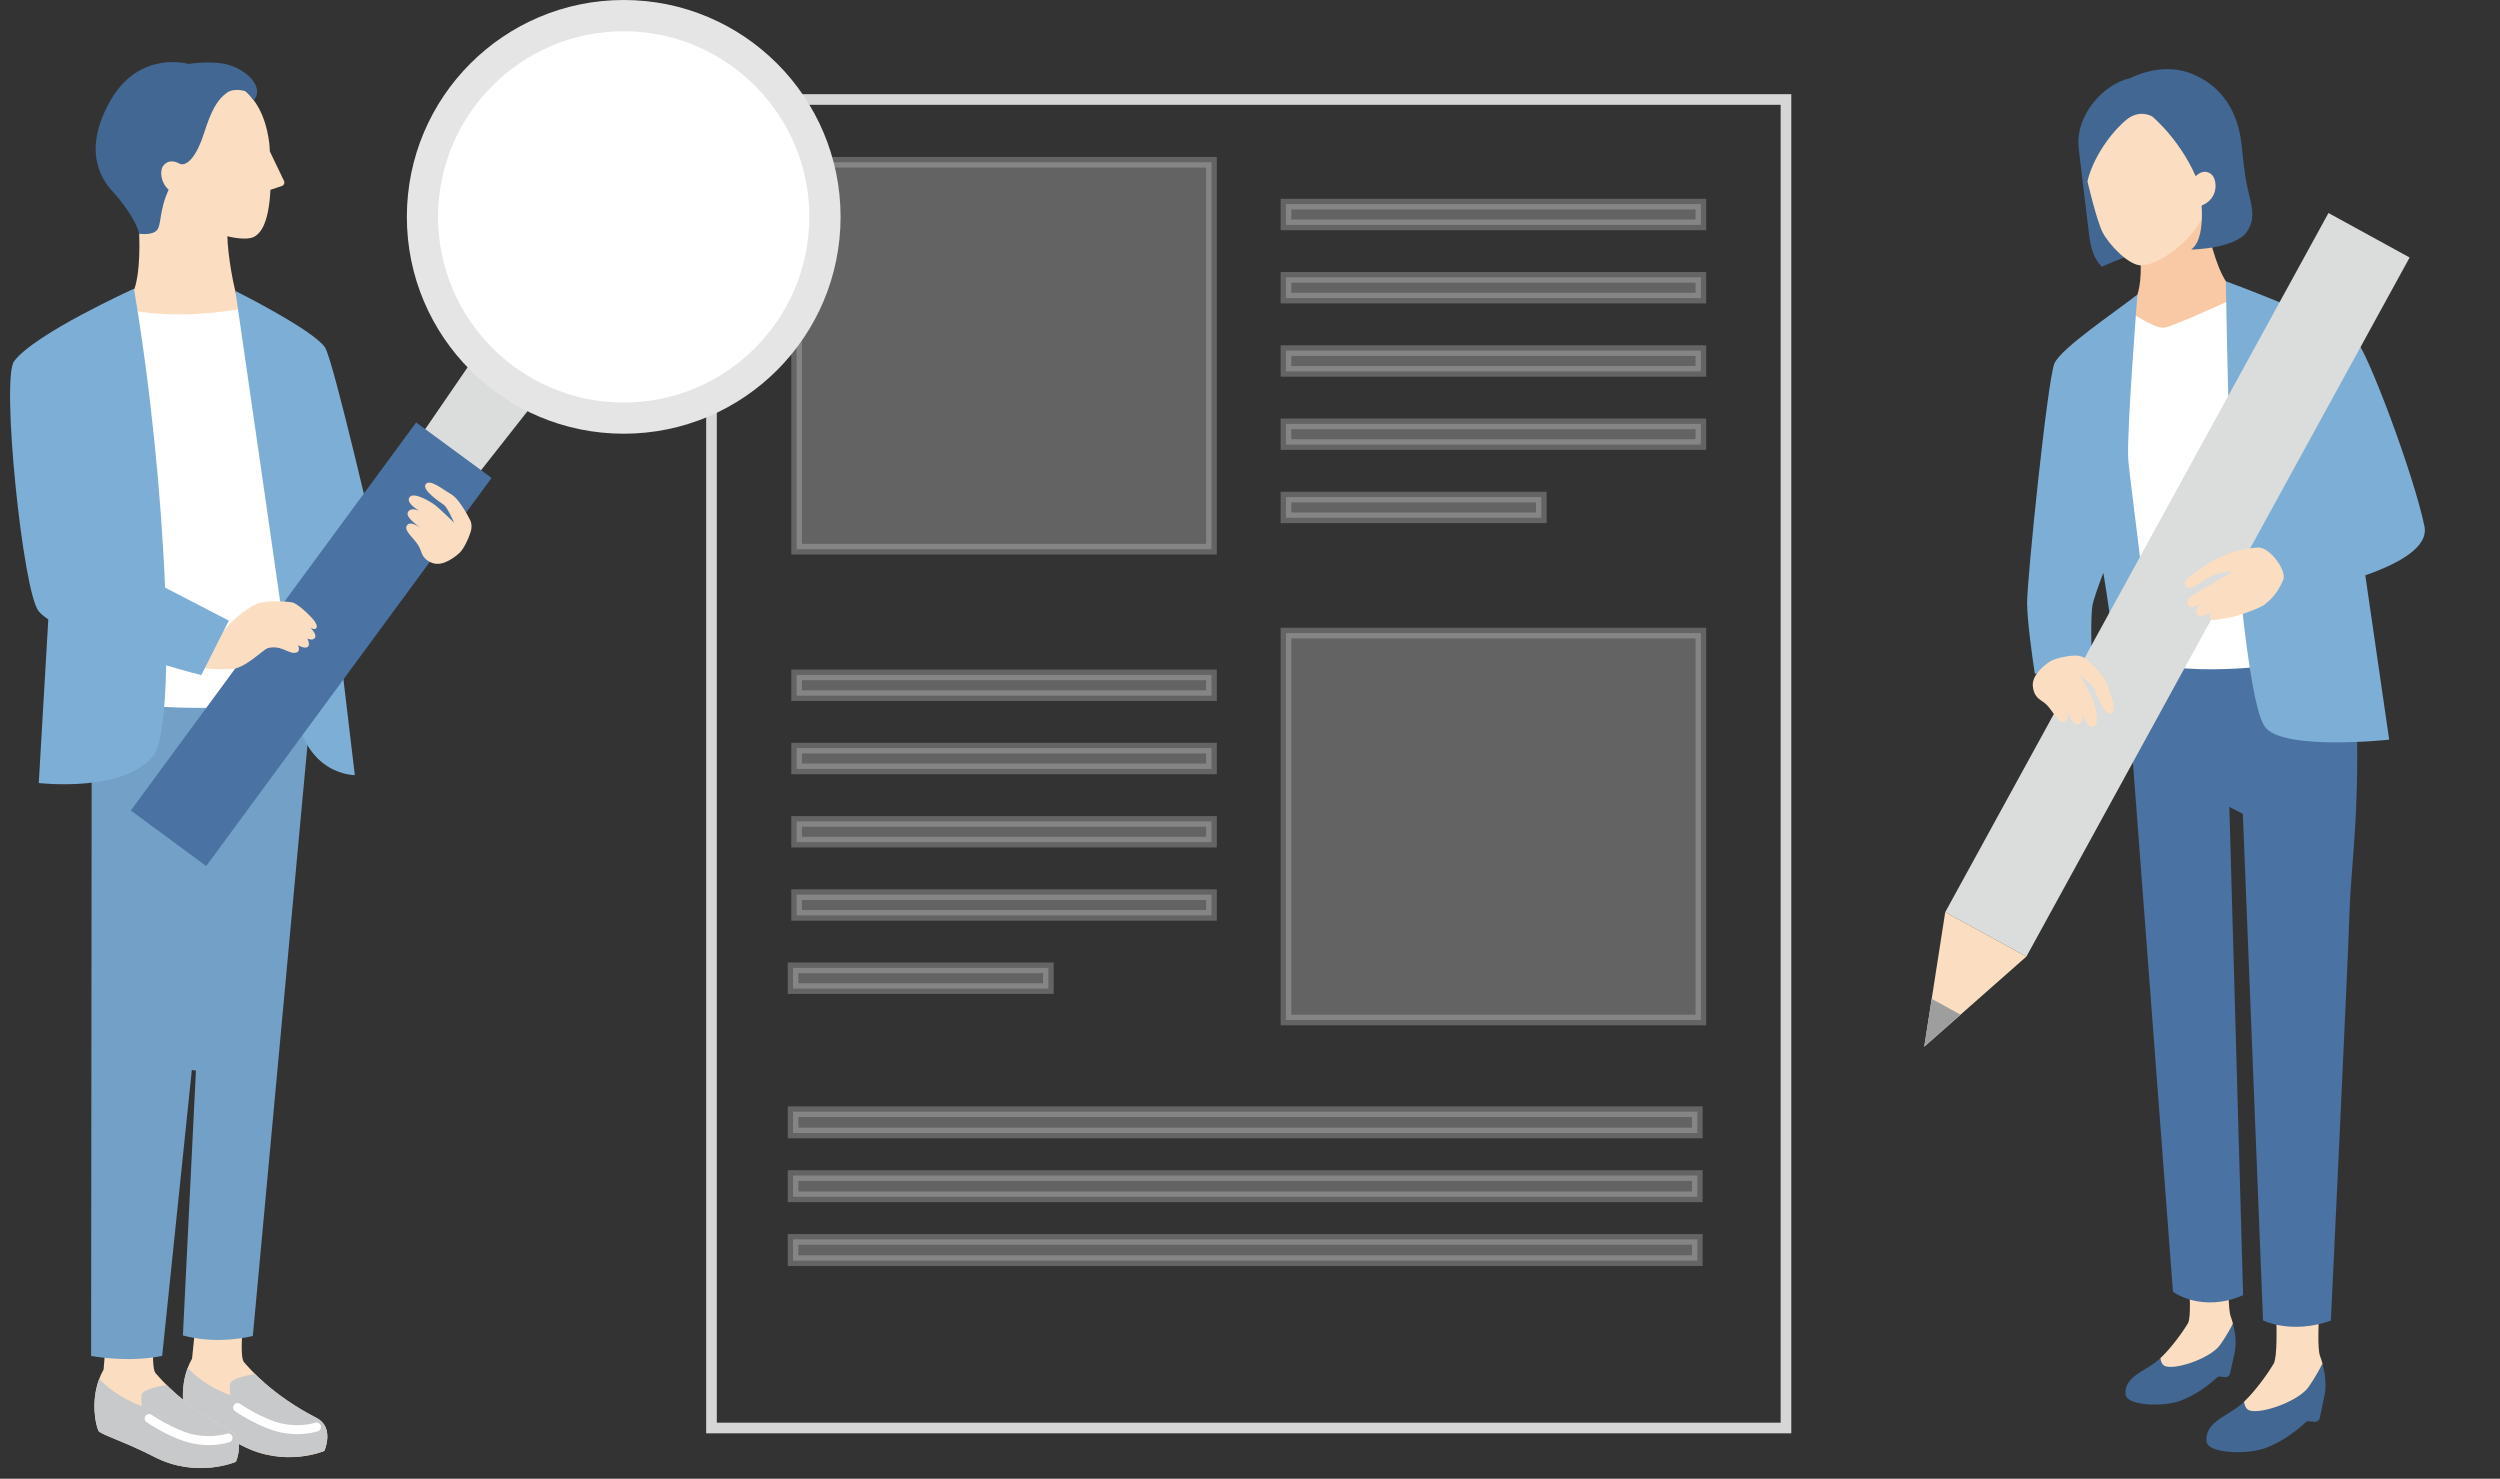 <svg width="235" height="139" viewBox="0 0 235 139" fill="none" xmlns="http://www.w3.org/2000/svg">
<rect x="0" y="0" width="235" height="139" fill="#333333" stroke="none"/>
<g clip-path="url(#clip0_11130_17776)">
<path d="M218.313 128.174C218.243 127.906 218.162 127.665 218.082 127.454C217.58 126.137 218.461 117.599 218.461 117.599L213.631 117.539C213.631 117.539 214.388 127.052 213.728 128.177C213.182 129.105 212.033 130.723 210.944 131.758L210.68 133.479L213.858 133.704L217.915 130.582L218.316 128.177L218.313 128.174Z" fill="#FBDEC1"/>
<path d="M203.075 127.668C204.087 126.721 205.158 125.24 205.667 124.386C206.284 123.354 205.172 114.488 205.172 114.488L209.623 114.579C209.623 114.579 209.231 122.534 209.687 123.75C209.761 123.944 209.831 124.168 209.895 124.413L209.667 126.647L205.316 129.4L202.562 129.491L203.072 127.665L203.075 127.668Z" fill="#FBDEC1"/>
<path d="M209.898 124.414C209.657 124.889 209.241 125.646 208.672 126.443C207.841 127.602 204.77 128.734 203.594 128.44C203.266 128.359 203.129 128.024 203.075 127.662C202.861 127.863 202.65 128.041 202.445 128.182C201.283 128.989 199.645 129.588 199.799 131.086C199.91 132.171 203.433 132.255 204.957 131.672C206.321 131.149 207.426 130.376 208.518 129.387L209.168 129.448C209.385 129.468 209.583 129.32 209.63 129.106L210.089 126.979C210.233 126.102 210.092 125.157 209.898 124.41V124.414Z" fill="#416792"/>
<path d="M218.312 128.172C218.054 128.691 217.612 129.515 216.999 130.386C216.108 131.652 212.785 132.905 211.506 132.597C211.151 132.509 210.997 132.148 210.936 131.759C210.705 131.977 210.478 132.171 210.26 132.329C209.004 133.216 207.235 133.876 207.413 135.501C207.543 136.676 211.362 136.74 213.013 136.097C214.49 135.521 215.679 134.67 216.858 133.591L217.565 133.652C217.803 133.672 218.017 133.511 218.064 133.28L218.543 130.969C218.69 130.014 218.533 128.992 218.315 128.182L218.312 128.172Z" fill="#416792"/>
<path d="M195.502 14.796C195.502 14.796 196.108 20.018 196.376 22.068C196.557 23.468 196.845 24.302 197.565 25.082C197.565 25.082 200.938 23.495 203.41 23.146L200.221 14.133L195.505 14.796H195.502Z" fill="#416792"/>
<path d="M199.77 62.108L204.258 121.427C204.258 121.427 206.941 123.447 210.853 121.749L209.557 75.851L210.826 76.5L212.725 124.117C212.725 124.117 215.368 125.463 219.103 124.137C219.103 124.137 220.707 90.525 220.858 85.701C221.009 80.878 221.916 76.125 221.447 64.985L218.436 61.324L203.367 60.547L199.77 62.111V62.108Z" fill="#4A72A2"/>
<path d="M202.091 33.588L211.258 27.743C208.164 28.206 207.078 18.844 207.078 18.844L203.762 20.82L201.006 22.454C201.006 22.454 202.161 28.976 199.254 29.385L202.094 33.588H202.091Z" fill="#F8C9A4"/>
<path d="M206.141 21.818C205.217 23.01 202.929 24.906 201.271 24.943C200.129 24.966 198.26 23.037 197.64 21.828C197.101 20.773 196.257 17.239 196.11 16.569C195.959 15.899 194.277 9.656 200.414 7.706C206.724 5.703 209.27 10.008 209.782 11.99C210.311 14.04 211.011 17.128 207.32 20.046C207.32 20.046 206.791 20.987 206.141 21.821V21.818Z" fill="#FBDEC1"/>
<path d="M211.196 21.803C212.127 20.48 211.601 19.197 211.236 17.519C210.938 16.149 210.841 14.659 210.69 13.43C210.258 9.916 208.339 7.705 205.646 6.794C202.953 5.883 200.233 7.35 200.233 7.35C197.684 7.9 195.232 10.794 195.373 13.54C195.417 14.418 195.54 15.118 195.678 15.654C195.922 16.602 196.217 17.034 196.217 17.034C196.9 14.307 198.933 11.979 199.978 11.182C201.198 10.254 202.316 10.954 202.316 10.954C202.316 10.954 205.214 13.342 206.704 17.328C206.704 17.328 207.676 22.235 205.967 23.458C205.967 23.458 210.074 23.398 211.196 21.8V21.803Z" fill="#416792"/>
<path d="M206.947 19.325C208.629 18.648 208.411 16.816 207.865 16.38C207.095 15.764 206.391 16.571 206.391 16.571L205.879 16.98L206.582 19.489L206.947 19.325Z" fill="#FBDEC1"/>
<path d="M200.062 29.221C200.062 29.221 202.544 30.926 203.435 30.802C204.33 30.678 210.349 27.898 210.349 27.898L212.137 31.901L215.601 62.264C215.601 62.264 206.5 63.868 201.077 62.043L198.217 32.015L200.062 29.221Z" fill="white"/>
<path d="M200.055 43.115C199.898 40.626 200.919 27.684 200.919 27.684C198.712 29.412 193.805 32.688 193.125 34.141C192.485 35.511 190.512 54.687 190.549 56.734C190.583 58.549 190.995 61.503 191.276 63.346L196.645 62.458C196.572 61.031 196.528 57.802 196.689 56.908C196.776 56.415 197.242 55.079 197.714 53.84C198.096 56.144 198.474 58.69 198.699 61.128C198.946 63.794 198.508 70.493 198.508 70.493C201.117 70.493 201.713 68.872 202.343 67.526C203.133 65.838 200.209 45.603 200.052 43.115H200.055Z" fill="#7CAED6"/>
<path d="M227.896 49.462C226.931 44.73 222.49 32.849 221.445 31.985C219.093 30.039 209.232 26.441 209.232 26.441C209.232 26.441 209.356 35.244 209.614 42.063C209.872 48.883 211.225 66.026 212.9 68.32C214.575 70.611 224.583 69.529 224.583 69.529L222.339 54.075C225.538 52.963 228.298 51.419 227.899 49.466L227.896 49.462Z" fill="#7CAED6"/>
<path d="M218.876 20.024L182.852 85.742L190.479 89.924L226.504 24.205L218.876 20.024Z" fill="#DBDCDC"/>
<path d="M182.852 85.738L180.879 98.389L190.479 89.918L182.852 85.738Z" fill="#FBDEC1"/>
<path d="M181.582 93.891L184.292 95.378L180.879 98.389L181.582 93.891Z" fill="#9E9E9F"/>
<path d="M194.126 67.824C194.578 67.566 194.227 66.739 194.143 66.511C194.431 67.107 194.853 68.226 195.365 68.079C195.804 67.951 195.811 67.442 195.751 67.067C195.988 67.757 196.313 68.454 196.799 68.293C197.492 68.062 196.873 66.089 196.645 65.576C196.414 65.064 195.456 63.416 195.456 63.416C195.456 63.416 196.752 64.414 196.906 64.809C197.06 65.205 197.804 67.365 198.457 67.057C199.063 66.772 198.377 65.362 198.105 64.404C197.827 63.409 196.099 61.966 196.099 61.966C196.099 61.966 195.744 61.584 194.974 61.624C194.203 61.664 193.148 61.889 192.703 62.18C192.257 62.471 190.974 63.416 191.085 64.508C191.165 65.322 191.547 65.64 191.919 65.885C192.291 66.129 192.512 66.327 192.91 66.903C193.393 67.6 193.721 68.055 194.126 67.824Z" fill="#FBDEC1"/>
<path d="M206.11 54.003C206.461 53.728 207.145 53.222 207.657 52.898C208.169 52.573 209.898 51.873 209.898 51.873C210.759 51.685 211.161 51.558 212.209 51.464C213.331 51.367 215.002 53.641 214.621 54.522C214.004 55.935 213.334 56.431 212.929 56.79C212.574 57.108 211.063 57.627 210.702 57.754C210.383 57.868 209.523 58.096 208.742 58.196C208.317 58.253 207.851 58.394 207.754 58.106C207.65 57.798 207.975 57.543 207.975 57.543C207.409 57.784 206.716 58.156 206.498 57.677C206.28 57.198 206.85 56.84 207.188 56.632C206.625 56.88 205.989 57.322 205.681 56.897C205.373 56.471 205.885 56.113 206.213 55.889C206.542 55.664 209.941 53.705 209.941 53.705C209.941 53.705 208.762 53.798 208.29 53.976C207.818 54.154 207.573 54.271 207.024 54.649C206.475 55.028 205.731 55.534 205.446 55.081C205.162 54.629 205.751 54.274 206.106 53.996L206.11 54.003Z" fill="#FBDEC1"/>
</g>
<rect x="66.881" y="9.352" width="101" height="124.881" stroke="#D6D6D6"/>
<rect opacity="0.3" x="74.881" y="15.254" width="39" height="36.371" fill="#D4D4D4" stroke="#D6D6D6"/>
<rect opacity="0.3" x="120.881" y="19.188" width="39" height="1.95" fill="#D4D4D4" stroke="#D6D6D6"/>
<rect opacity="0.3" x="120.881" y="26.07" width="39" height="1.95" fill="#D4D4D4" stroke="#D6D6D6"/>
<rect opacity="0.3" x="120.881" y="32.957" width="39" height="1.95" fill="#D4D4D4" stroke="#D6D6D6"/>
<rect opacity="0.3" x="120.881" y="39.84" width="39" height="1.95" fill="#D4D4D4" stroke="#D6D6D6"/>
<rect opacity="0.3" x="120.881" y="46.723" width="24" height="1.95" fill="#D4D4D4" stroke="#D6D6D6"/>
<rect opacity="0.3" x="-0.5" y="0.5" width="39" height="36.371" transform="matrix(-1 0 0 1 159.381 59.008)" fill="#D4D4D4" stroke="#D6D6D6"/>
<rect opacity="0.3" x="-0.5" y="0.5" width="39" height="1.95" transform="matrix(-1 0 0 1 113.381 62.941)" fill="#D4D4D4" stroke="#D6D6D6"/>
<rect opacity="0.3" x="-0.5" y="0.5" width="39" height="1.95" transform="matrix(-1 0 0 1 113.381 69.824)" fill="#D4D4D4" stroke="#D6D6D6"/>
<rect opacity="0.3" x="-0.5" y="0.5" width="39" height="1.95" transform="matrix(-1 0 0 1 113.381 76.711)" fill="#D4D4D4" stroke="#D6D6D6"/>
<rect opacity="0.3" x="-0.5" y="0.5" width="39" height="1.95" transform="matrix(-1 0 0 1 113.381 83.594)" fill="#D4D4D4" stroke="#D6D6D6"/>
<rect opacity="0.3" x="-0.5" y="0.5" width="85" height="2" transform="matrix(-1 0 0 1 159.047 104)" fill="#D4D4D4" stroke="#D6D6D6"/>
<rect opacity="0.3" x="-0.5" y="0.5" width="85" height="2" transform="matrix(-1 0 0 1 159.047 110)" fill="#D4D4D4" stroke="#D6D6D6"/>
<rect opacity="0.3" x="-0.5" y="0.5" width="85" height="2" transform="matrix(-1 0 0 1 159.047 116)" fill="#D4D4D4" stroke="#D6D6D6"/>
<rect opacity="0.3" x="-0.5" y="0.5" width="24" height="1.95" transform="matrix(-1 0 0 1 98.047 90.477)" fill="#D4D4D4" stroke="#D6D6D6"/>
<g clip-path="url(#clip1_11130_17776)">
<path d="M23.109 121.941C23.109 121.941 22.37 127.392 22.932 128.037C23.494 128.683 25.57 131.137 29.767 133.294C31.469 134.17 30.493 136.381 30.493 136.381C30.493 136.381 26.811 137.982 22.802 135.909C20.05 134.485 17.712 133.796 17.565 133.461C17.254 132.749 16.726 130.047 18.053 127.713L18.625 122.135L23.109 121.945V121.941Z" fill="#FBDEC1"/>
<path d="M17.645 128.578C18.176 129.157 19.464 130.344 21.634 131.143C21.601 130.795 21.577 130.36 21.634 130.056C21.731 129.531 23.6 129.217 23.971 129.16C25.058 130.24 26.924 131.835 29.763 133.296C31.465 134.173 30.489 136.383 30.489 136.383C30.489 136.383 26.807 137.985 22.798 135.911C20.046 134.487 17.708 133.798 17.561 133.464C17.287 132.838 16.849 130.681 17.641 128.585L17.645 128.578Z" fill="#C8C9CA"/>
<path d="M27.959 134.809C29.103 134.809 29.848 134.548 29.892 134.531C30.109 134.455 30.223 134.214 30.146 133.996C30.069 133.779 29.828 133.665 29.614 133.742C29.614 133.742 28.293 134.194 26.534 133.819C24.725 133.431 22.585 131.98 22.565 131.963C22.375 131.833 22.114 131.883 21.983 132.074C21.853 132.264 21.903 132.525 22.094 132.655C22.187 132.719 24.394 134.217 26.36 134.638C26.946 134.762 27.487 134.809 27.962 134.809H27.959Z" fill="white"/>
<path d="M14.699 122.777C14.699 122.777 14.05 128.419 14.616 129.064C15.177 129.709 17.254 132.164 21.451 134.321C23.153 135.197 22.176 137.407 22.176 137.407C22.176 137.407 18.495 139.009 14.485 136.936C11.733 135.511 9.396 134.822 9.249 134.488C8.938 133.776 8.409 131.074 9.737 128.74L10.215 122.971L14.699 122.781V122.777Z" fill="#FBDEC1"/>
<path d="M9.332 129.605C9.864 130.184 11.151 131.371 13.322 132.17C13.288 131.823 13.265 131.388 13.322 131.083C13.418 130.558 15.288 130.244 15.659 130.187C16.746 131.267 18.612 132.862 21.451 134.324C23.153 135.2 22.176 137.41 22.176 137.41C22.176 137.41 18.495 139.012 14.485 136.939C11.733 135.514 9.396 134.825 9.249 134.491C8.974 133.866 8.536 131.709 9.329 129.612L9.332 129.605Z" fill="#C8C9CA"/>
<path d="M19.645 135.837C20.788 135.837 21.534 135.576 21.577 135.559C21.795 135.482 21.908 135.242 21.831 135.024C21.755 134.807 21.514 134.693 21.3 134.77C21.3 134.77 19.976 135.222 18.22 134.847C16.414 134.463 14.271 133.008 14.251 132.995C14.06 132.864 13.799 132.914 13.669 133.105C13.538 133.295 13.589 133.556 13.779 133.687C13.873 133.75 16.08 135.248 18.046 135.67C18.631 135.793 19.173 135.84 19.648 135.84L19.645 135.837Z" fill="white"/>
<path d="M8.559 59.823H28.787L29.191 66.909L23.767 125.578C23.767 125.578 20.574 126.455 17.193 125.532L18.417 100.633L18.033 100.579L15.244 127.458C11.93 128.12 8.563 127.458 8.563 127.458L8.619 69.955L8.563 59.816L8.559 59.823Z" fill="#72A0C6"/>
<path d="M12.258 27.84C12.854 27.201 13.188 25.122 13.088 21.978L13.194 17.146L21.344 17.109L21.377 22.302C21.401 23.67 21.875 26.994 22.534 28.74L23.086 32.07L18.317 35.421L12.018 32.532L12.255 27.843L12.258 27.84Z" fill="#FBDEC1"/>
<path d="M13.189 66.256C19.241 66.982 28.109 66.103 28.109 66.103L25.511 36.773L23.411 28.895C23.411 28.895 17.596 30.182 12.256 29.152L11.223 38.244L13.185 66.256H13.189Z" fill="white"/>
<path d="M17.121 18.882C18.294 21.998 22.722 22.751 23.765 22.313C24.407 22.045 25.257 21.176 25.421 17.842L26.497 17.481C26.691 17.414 26.785 17.193 26.698 17.009L25.367 14.234C25.35 13.986 25.344 13.736 25.314 13.475C24.504 6.81 19.301 7.151 19.301 7.151C19.301 7.151 14.68 6.924 13.422 11.713C12.065 16.879 17.124 18.885 17.124 18.885L17.121 18.882Z" fill="#FBDEC1"/>
<path d="M15.856 17.832C15.09 17.163 15.017 16.053 15.321 15.622C15.923 14.769 16.876 15.388 16.876 15.388C17.628 15.719 18.548 14.508 19.16 12.579C19.859 10.379 20.404 9.382 21.33 8.717C22.036 8.212 23.099 8.583 23.099 8.583C23.363 8.82 23.617 9.101 23.858 9.422C24.935 8.121 22.999 6.406 21.206 6.025C19.625 5.687 17.715 6.011 17.715 6.011C17.715 6.011 13.141 4.667 10.399 9.422C7.774 13.973 9.416 16.776 10.586 17.993C10.586 17.993 12.636 20.196 13.087 21.972C13.087 21.972 14.281 22.152 14.743 21.648C15.191 21.156 14.953 19.768 15.856 17.832Z" fill="#416792"/>
<path d="M43.993 45.76L52.416 35.056L46.551 30.742L38.739 42.132L43.993 45.76Z" fill="#DBDCDC"/>
<path d="M30.564 32.688C31.356 33.939 35.449 51.735 35.449 51.735L30.858 52.049C31.637 58.369 33.353 72.859 33.353 72.859C33.353 72.859 28.638 72.932 27.755 66.525C26.872 60.118 22.124 27.348 22.124 27.348C22.124 27.348 29.537 31.056 30.567 32.685L30.564 32.688Z" fill="#7CAED6"/>
<path d="M12.298 76.187L19.384 81.407L46.209 44.924L39.117 39.711L12.298 76.187Z" fill="#4A72A2"/>
<path d="M19.668 58.946L20.995 59.344C21.975 57.993 23.764 56.876 24.252 56.715C25.118 56.428 26.907 56.521 27.462 56.625C28.017 56.729 29.352 58.05 29.593 58.424C29.833 58.799 29.86 59.046 29.593 59.13C29.512 59.153 29.375 59.106 29.205 59.023C29.365 59.197 29.786 59.691 29.606 59.949C29.459 60.156 29.205 60.156 28.894 60.023C28.977 60.203 29.104 60.544 29.011 60.708C28.904 60.895 28.639 60.972 28.084 60.688C28.061 60.675 28.034 60.661 28.007 60.648C28.104 60.855 28.275 61.373 27.613 61.37C27.265 61.37 26.753 61.042 26.269 60.919C25.854 60.812 25.469 60.838 25.178 60.925C24.687 61.072 23.005 62.898 21.718 62.882C21.718 62.882 19.738 63.012 18.608 62.667L19.668 58.952V58.946Z" fill="#FBDEC1"/>
<path d="M3.644 57.467C2.153 55.715 0.09 35.617 1.324 33.959C3.257 31.364 12.589 27.141 12.589 27.141C14.148 36.303 15.181 46.78 15.515 55.236L21.508 58.336L18.92 63.463C18.92 63.463 17.549 63.111 15.619 62.546C15.539 66.957 15.148 70.087 14.395 71.05C11.663 74.548 3.644 73.605 3.644 73.605L4.541 58.226C4.163 57.968 3.855 57.714 3.644 57.467Z" fill="#7CAED6"/>
<path d="M58.629 40.769C47.371 40.769 38.244 31.643 38.244 20.385C38.244 9.127 47.371 0 58.629 0C69.887 0 79.014 9.127 79.014 20.385C79.014 31.643 69.887 40.769 58.629 40.769Z" fill="#E5E5E6"/>
<path d="M60.224 37.765C69.805 36.886 76.884 28.375 76.004 18.791C75.125 9.211 66.615 2.132 57.031 3.011C47.45 3.891 40.371 12.401 41.251 21.985C42.13 31.565 50.641 38.644 60.224 37.765Z" fill="white"/>
<path d="M38.298 49.337C38.642 48.979 39.324 49.497 39.515 49.628C39.03 49.22 38.094 48.568 38.351 48.13C38.572 47.752 39.047 47.865 39.378 48.009C38.796 47.628 38.224 47.163 38.488 46.752C38.866 46.163 40.548 47.2 40.966 47.531C41.387 47.865 42.688 49.136 42.688 49.136C42.688 49.136 42.066 47.705 41.739 47.467C41.411 47.233 39.585 46.039 40.023 45.505C40.428 45.01 41.571 45.976 42.397 46.451C43.253 46.942 44.186 48.879 44.186 48.879C44.186 48.879 44.457 49.297 44.24 50.002C44.022 50.708 43.568 51.631 43.193 51.972C42.819 52.316 41.645 53.282 40.658 52.925C39.923 52.657 39.719 52.233 39.578 51.831C39.441 51.43 39.307 51.179 38.866 50.674C38.334 50.066 37.99 49.654 38.298 49.333V49.337Z" fill="#FBDEC1"/>
</g>
<defs>
<clipPath id="clip0_11130_17776">
<rect width="58" height="131" fill="white" transform="translate(176.096 6)"/>
</clipPath>
<clipPath id="clip1_11130_17776">
<rect width="79.958" height="139" fill="white" transform="matrix(-1 0 0 1 79.959 0)"/>
</clipPath>
</defs>
</svg>
